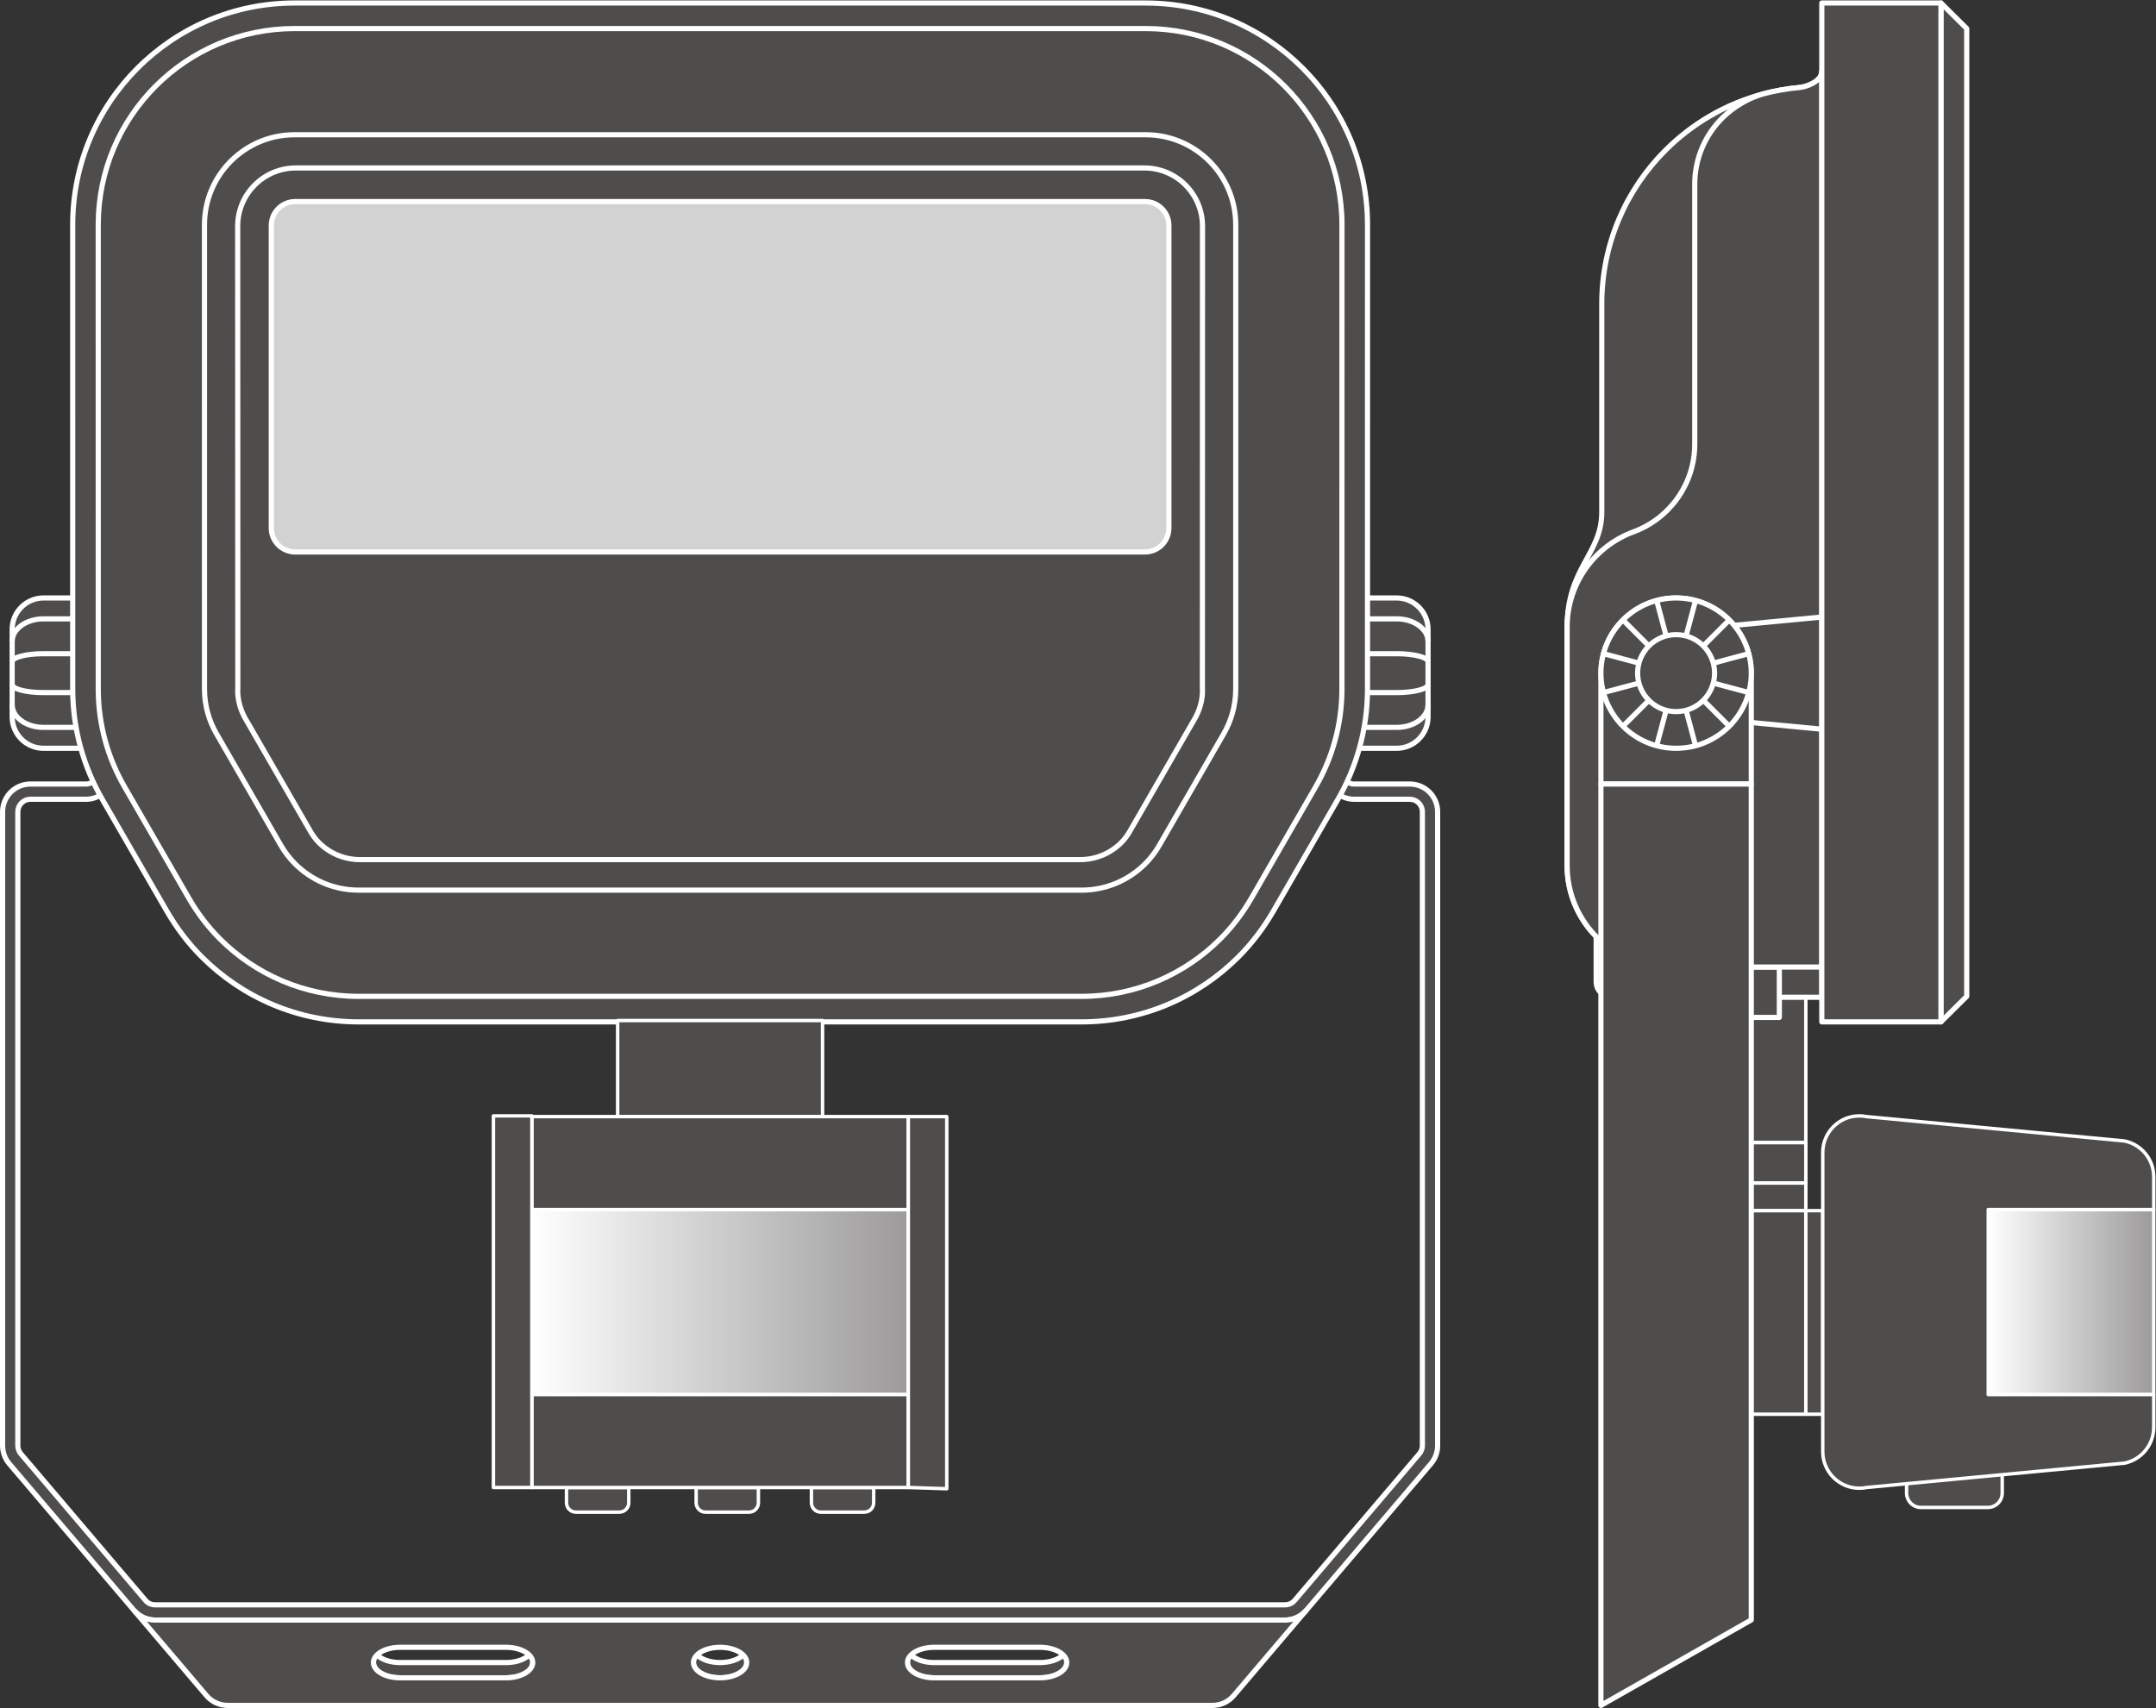 <?xml version="1.0" encoding="UTF-8" standalone="no"?>
<svg
   xmlns:dc="http://purl.org/dc/elements/1.1/"
   xmlns:cc="http://creativecommons.org/ns#"
   xmlns:rdf="http://www.w3.org/1999/02/22-rdf-syntax-ns#"
   xmlns:svg="http://www.w3.org/2000/svg"
   xmlns="http://www.w3.org/2000/svg"
   viewBox="0 0 473.387 375.107"
   height="375.107"
   width="473.387"
   xml:space="preserve"
   id="svg2"
   version="1.1"><rect x="0" y="0" width="473.387" height="375.107" fill="#333333" stroke="none"/><defs
     id="defs6"><clipPath
       id="clipPath40"
       clipPathUnits="userSpaceOnUse"><path
         id="path38"
         d="m 3274.97,516.328 h 272.59 v 304.91 h -272.59 z" /></clipPath><linearGradient
       id="linearGradient46"
       spreadMethod="pad"
       gradientTransform="matrix(272.59,0,0,-272.59,3274.97,668.79)"
       gradientUnits="userSpaceOnUse"
       y2="0"
       x2="1"
       y1="0"
       x1="0"><stop
         id="stop42"
         offset="0"
         style="stop-opacity:1;stop-color:#ffffff" /><stop
         id="stop44"
         offset="1"
         style="stop-opacity:1;stop-color:#9c9a9b" /></linearGradient><clipPath
       id="clipPath202"
       clipPathUnits="userSpaceOnUse"><path
         id="path200"
         d="m 876.078,516.328 h 620.082 v 304.91 H 876.078 Z" /></clipPath><linearGradient
       id="linearGradient208"
       spreadMethod="pad"
       gradientTransform="matrix(620.084,0,0,-620.084,876.078,668.79)"
       gradientUnits="userSpaceOnUse"
       y2="0"
       x2="1"
       y1="0"
       x1="0"><stop
         id="stop204"
         offset="0"
         style="stop-opacity:1;stop-color:#ffffff" /><stop
         id="stop206"
         offset="1"
         style="stop-opacity:1;stop-color:#9c9a9b" /></linearGradient></defs><g
     transform="matrix(1.333,0,0,-1.333,0,375.107)"
     id="g10"><g
       transform="scale(0.1)"
       id="g12"><path
         id="path14"
         style="fill:#4f4c4c;fill-opacity:1;fill-rule:nonzero;stroke:none"
         d="m 3297.99,392.07 v -37.961 c 0,-13.097 -10.59,-23.75 -23.69,-23.75 h -110.11 c -13.1,0 -23.72,10.653 -23.72,23.75 v 17.629 l 157.52,20.332" /><path
         id="path16"
         style="fill:none;stroke:#ffffff;stroke-width:5.669;stroke-linecap:butt;stroke-linejoin:round;stroke-miterlimit:3.864;stroke-dasharray:none;stroke-opacity:1"
         d="m 3297.99,392.07 v -37.961 c 0,-13.097 -10.59,-23.75 -23.69,-23.75 h -110.11 c -13.1,0 -23.72,10.653 -23.72,23.75 v 17.629 z" /><path
         id="path18"
         style="fill:#4f4c4c;fill-opacity:1;fill-rule:nonzero;stroke:none"
         d="m 2636.99,931.449 h 337.52 V 1230 H 2636.99 V 931.449" /><path
         id="path20"
         style="fill:none;stroke:#ffffff;stroke-width:5.669;stroke-linecap:butt;stroke-linejoin:round;stroke-miterlimit:3.864;stroke-dasharray:none;stroke-opacity:1"
         d="m 2636.99,931.449 h 337.52 V 1230 h -337.52 z" /><path
         id="path22"
         style="fill:#4f4c4c;fill-opacity:1;fill-rule:nonzero;stroke:none"
         d="m 2636.99,931.449 h 337.52 v -66.57 h -337.52 v 66.57" /><path
         id="path24"
         style="fill:none;stroke:#ffffff;stroke-width:5.669;stroke-linecap:butt;stroke-linejoin:round;stroke-miterlimit:3.864;stroke-dasharray:none;stroke-opacity:1"
         d="m 2636.99,931.449 h 337.52 v -66.57 h -337.52 z" /><path
         id="path26"
         style="fill:#4f4c4c;fill-opacity:1;fill-rule:nonzero;stroke:none"
         d="m 2636.99,931.449 h 337.52 v -66.57 h -337.52 v 66.57" /><path
         id="path28"
         style="fill:none;stroke:#ffffff;stroke-width:5.669;stroke-linecap:butt;stroke-linejoin:round;stroke-miterlimit:3.864;stroke-dasharray:none;stroke-opacity:1"
         d="m 2636.99,931.449 h 337.52 v -66.57 h -337.52 z" /><path
         id="path30"
         style="fill:#4f4c4c;fill-opacity:1;fill-rule:nonzero;stroke:none"
         d="m 2636.99,864.879 h 337.52 v -45.52 h -337.52 v 45.52" /><path
         id="path32"
         style="fill:none;stroke:#ffffff;stroke-width:5.669;stroke-linecap:butt;stroke-linejoin:round;stroke-miterlimit:3.864;stroke-dasharray:none;stroke-opacity:1"
         d="m 2636.99,864.879 h 337.52 v -45.52 h -337.52 z" /><g
         id="g34"><g
           clip-path="url(#clipPath40)"
           id="g36"><path
             id="path48"
             style="fill:url(#linearGradient46);fill-opacity:1;fill-rule:nonzero;stroke:none"
             d="m 3274.97,516.328 h 272.59 v 304.91 h -272.59 v -304.91" /></g></g><path
         id="path50"
         style="fill:none;stroke:#ffffff;stroke-width:5.669;stroke-linecap:butt;stroke-linejoin:round;stroke-miterlimit:3.864;stroke-dasharray:none;stroke-opacity:1"
         d="m 3274.97,516.328 h 272.59 v 304.91 h -272.59 z" /><path
         id="path52"
         style="fill:#4f4c4c;fill-opacity:1;fill-rule:nonzero;stroke:none"
         d="m 2804.65,484.02 c -92.58,0 -167.66,75.082 -167.66,167.679 v 167.66 h 337.52 V 484.02 h -169.86" /><path
         id="path54"
         style="fill:none;stroke:#ffffff;stroke-width:5.669;stroke-linecap:butt;stroke-linejoin:round;stroke-miterlimit:3.864;stroke-dasharray:none;stroke-opacity:1"
         d="m 2804.65,484.02 c -92.58,0 -167.66,75.082 -167.66,167.679 v 167.66 h 337.52 V 484.02 Z" /><path
         id="path56"
         style="fill:#4f4c4c;fill-opacity:1;fill-rule:nonzero;stroke:none"
         d="m 3002.38,484.02 v 335.339 h -27.87 V 484.02 h 27.87" /><path
         id="path58"
         style="fill:none;stroke:#ffffff;stroke-width:5.669;stroke-linecap:butt;stroke-linejoin:round;stroke-miterlimit:3.864;stroke-dasharray:none;stroke-opacity:1"
         d="m 3002.38,484.02 v 335.339 h -27.87 V 484.02 Z" /><path
         id="path60"
         style="fill:#4f4c4c;fill-opacity:1;fill-rule:nonzero;stroke:none"
         d="m 2804.65,484.02 c -92.58,0 -167.66,75.082 -167.66,167.679 0,92.582 75.08,167.66 167.66,167.66" /><path
         id="path62"
         style="fill:none;stroke:#ffffff;stroke-width:5.669;stroke-linecap:butt;stroke-linejoin:round;stroke-miterlimit:3.864;stroke-dasharray:none;stroke-opacity:1"
         d="m 2804.65,484.02 c -92.58,0 -167.66,75.082 -167.66,167.679 0,92.582 75.08,167.66 167.66,167.66" /><path
         id="path64"
         style="fill:#4f4c4c;fill-opacity:1;fill-rule:nonzero;stroke:none"
         d="m 3002.38,422.328 c 0,-4.156 0.42,-8.219 1.22,-12.148 0.81,-3.918 1.99,-7.711 3.52,-11.309 1.52,-3.609 3.39,-7.043 5.56,-10.25 2.16,-3.199 4.63,-6.191 7.36,-8.922 2.73,-2.73 5.71,-5.187 8.92,-7.359 3.21,-2.172 6.64,-4.039 10.24,-5.559 3.61,-1.531 7.4,-2.711 11.32,-3.511 3.93,-0.809 7.99,-1.231 12.15,-1.231 4.16,0 8.23,0.422 12.15,1.231 l 424.6,40.101 c 3.92,0.801 7.71,1.988 11.31,3.508 3.61,1.531 7.04,3.391 10.25,5.562 3.2,2.168 6.19,4.637 8.92,7.36 2.73,2.73 5.19,5.719 7.36,8.929 2.17,3.2 4.04,6.629 5.56,10.239 1.53,3.609 2.71,7.39 3.51,11.32 0.81,3.922 1.23,7.992 1.23,12.152 v 53.887 h -272.59 v 304.91 h 272.59 v 53.903 c 0,4.16 -0.42,8.218 -1.23,12.148 -0.8,3.922 -1.98,7.711 -3.51,11.32 -1.52,3.602 -3.39,7.032 -5.56,10.243 -2.17,3.207 -4.63,6.187 -7.36,8.918 -2.73,2.73 -5.72,5.199 -8.92,7.359 -3.21,2.172 -6.64,4.043 -10.25,5.562 -3.6,1.528 -7.39,2.707 -11.31,3.52 l -424.6,40.098 c -3.92,0.8 -7.99,1.222 -12.15,1.222 -4.16,0 -8.22,-0.422 -12.15,-1.222 -3.92,-0.797 -7.71,-1.989 -11.32,-3.508 -3.6,-1.531 -7.03,-3.403 -10.24,-5.563 -3.21,-2.168 -6.19,-4.636 -8.92,-7.367 -2.73,-2.723 -5.2,-5.711 -7.36,-8.922 -2.17,-3.211 -4.04,-6.629 -5.56,-10.238 -1.53,-3.609 -2.71,-7.391 -3.52,-11.32 -0.8,-3.922 -1.22,-7.993 -1.22,-12.153 v -492.91" /><path
         id="path66"
         style="fill:none;stroke:#ffffff;stroke-width:5.669;stroke-linecap:butt;stroke-linejoin:round;stroke-miterlimit:3.864;stroke-dasharray:none;stroke-opacity:1"
         d="m 3002.38,422.328 c 0,-4.156 0.42,-8.219 1.22,-12.148 0.81,-3.918 1.99,-7.711 3.52,-11.309 1.52,-3.609 3.39,-7.043 5.56,-10.25 2.16,-3.199 4.63,-6.191 7.36,-8.922 2.73,-2.73 5.71,-5.187 8.92,-7.359 3.21,-2.172 6.64,-4.039 10.24,-5.559 3.61,-1.531 7.4,-2.711 11.32,-3.511 3.93,-0.809 7.99,-1.231 12.15,-1.231 4.16,0 8.23,0.422 12.15,1.231 l 424.6,40.101 c 3.92,0.801 7.71,1.988 11.31,3.508 3.61,1.531 7.04,3.391 10.25,5.562 3.2,2.168 6.19,4.637 8.92,7.36 2.73,2.73 5.19,5.719 7.36,8.929 2.17,3.2 4.04,6.629 5.56,10.239 1.53,3.609 2.71,7.39 3.51,11.32 0.81,3.922 1.23,7.992 1.23,12.152 v 53.887 h -272.59 v 304.91 h 272.59 v 53.903 c 0,4.16 -0.42,8.218 -1.23,12.148 -0.8,3.922 -1.98,7.711 -3.51,11.32 -1.52,3.602 -3.39,7.032 -5.56,10.243 -2.17,3.207 -4.63,6.187 -7.36,8.918 -2.73,2.73 -5.72,5.199 -8.92,7.359 -3.21,2.172 -6.64,4.043 -10.25,5.562 -3.6,1.528 -7.39,2.707 -11.31,3.52 l -424.6,40.098 c -3.92,0.8 -7.99,1.222 -12.15,1.222 -4.16,0 -8.22,-0.422 -12.15,-1.222 -3.92,-0.797 -7.71,-1.989 -11.32,-3.508 -3.6,-1.531 -7.03,-3.403 -10.24,-5.563 -3.21,-2.168 -6.19,-4.636 -8.92,-7.367 -2.73,-2.723 -5.2,-5.711 -7.36,-8.922 -2.17,-3.211 -4.04,-6.629 -5.56,-10.238 -1.53,-3.609 -2.71,-7.391 -3.52,-11.32 -0.8,-3.922 -1.22,-7.993 -1.22,-12.153 z" /><path
         id="path68"
         style="fill:#4f4c4c;fill-opacity:1;fill-rule:nonzero;stroke:none"
         d="m 2964.11,2669.83 c -20.57,-1.83 -40.65,-5.41 -60.06,-10.56 -61.96,-16.49 -117.34,-49.22 -161.29,-93.34 -64.49,-64.72 -104.38,-154 -104.38,-252.59 0,0 0,-297.04 0,-343.18 0,-69.22 -57.06,-91.38 -57.06,-189.19 v -393.1 c 0,-45.56 18.28,-86.76 47.83,-116.92 v -74.43 c 0,-14.13 11.43,-25.57 25.57,-25.57 h 346.09 v 1525.48 c 0,-17.08 -26.07,-25.64 -36.7,-26.6" /><path
         id="path70"
         style="fill:none;stroke:#ffffff;stroke-width:8.504;stroke-linecap:butt;stroke-linejoin:round;stroke-miterlimit:10;stroke-dasharray:none;stroke-opacity:1"
         d="m 2964.11,2669.83 c -20.57,-1.83 -40.65,-5.41 -60.06,-10.56 -61.96,-16.49 -117.34,-49.22 -161.29,-93.34 -64.49,-64.72 -104.38,-154 -104.38,-252.59 0,0 0,-297.04 0,-343.18 0,-69.22 -57.06,-91.38 -57.06,-189.19 v -393.1 c 0,-45.56 18.28,-86.76 47.83,-116.92 v -74.43 c 0,-14.13 11.43,-25.57 25.57,-25.57 h 346.09 v 1525.48 c 0,-17.08 -26.07,-25.64 -36.7,-26.6 z" /><path
         id="path72"
         style="fill:#4f4c4c;fill-opacity:1;fill-rule:nonzero;stroke:none"
         d="m 2930.86,1137.71 h -169.81 v 83.06 h 169.81 v -83.06" /><path
         id="path74"
         style="fill:none;stroke:#ffffff;stroke-width:8.504;stroke-linecap:butt;stroke-linejoin:round;stroke-miterlimit:10;stroke-dasharray:none;stroke-opacity:1"
         d="m 2930.86,1137.71 h -169.81 v 83.06 h 169.81 z" /><path
         id="path76"
         style="fill:#4f4c4c;fill-opacity:1;fill-rule:nonzero;stroke:none"
         d="m 3000.81,2696.43 c 0,-17.08 -26.07,-25.64 -36.7,-26.6 -20.57,-1.83 -40.65,-5.41 -60.06,-10.56 -24.68,-7.12 -48.03,-21.02 -65.93,-38.46 -28.75,-27.96 -46.6,-67.04 -46.6,-110.29 V 2082.3 c 0,-66.34 -41.99,-122.87 -100.79,-144.49 -63.83,-23.51 -109.41,-84.86 -109.41,-156.84 v -393.1 c 0,-92.27 74.84,-167.1 167.08,-167.1 h 252.41 v 1475.66" /><path
         id="path78"
         style="fill:none;stroke:#ffffff;stroke-width:8.504;stroke-linecap:butt;stroke-linejoin:round;stroke-miterlimit:10;stroke-dasharray:none;stroke-opacity:1"
         d="m 3000.81,2696.43 c 0,-17.08 -26.07,-25.64 -36.7,-26.6 -20.57,-1.83 -40.65,-5.41 -60.06,-10.56 -24.68,-7.12 -48.03,-21.02 -65.93,-38.46 -28.75,-27.96 -46.6,-67.04 -46.6,-110.29 V 2082.3 c 0,-66.34 -41.99,-122.87 -100.79,-144.49 -63.83,-23.51 -109.41,-84.86 -109.41,-156.84 v -393.1 c 0,-92.27 74.84,-167.1 167.08,-167.1 h 252.41 z" /><path
         id="path80"
         style="fill:#4f4c4c;fill-opacity:1;fill-rule:nonzero;stroke:none"
         d="m 3000.81,1612.59 -239.99,22.74 v 139.34 l 239.99,22.73 v -184.81" /><path
         id="path82"
         style="fill:none;stroke:#ffffff;stroke-width:8.504;stroke-linecap:butt;stroke-linejoin:round;stroke-miterlimit:10;stroke-dasharray:none;stroke-opacity:1"
         d="m 3000.81,1612.59 -239.99,22.74 v 139.34 l 239.99,22.73 z" /><path
         id="path84"
         style="fill:#4f4c4c;fill-opacity:1;fill-rule:nonzero;stroke:none"
         d="m 2636.99,1705.01 v -182.73 h 247.66 v 182.73 c 0,68.37 -55.43,123.83 -123.83,123.83 -68.39,0 -123.83,-55.46 -123.83,-123.83" /><path
         id="path86"
         style="fill:none;stroke:#ffffff;stroke-width:8.504;stroke-linecap:butt;stroke-linejoin:round;stroke-miterlimit:10;stroke-dasharray:none;stroke-opacity:1"
         d="m 2636.99,1705.01 v -182.73 h 247.66 v 182.73 c 0,68.37 -55.43,123.83 -123.83,123.83 -68.39,0 -123.83,-55.46 -123.83,-123.83 z" /><path
         id="path88"
         style="fill:#4f4c4c;fill-opacity:1;fill-rule:nonzero;stroke:none"
         d="M 2884.65,145.102 2636.99,4.25 v 1518.03 h 247.66 V 145.102" /><path
         id="path90"
         style="fill:none;stroke:#ffffff;stroke-width:8.504;stroke-linecap:butt;stroke-linejoin:round;stroke-miterlimit:10;stroke-dasharray:none;stroke-opacity:1"
         d="M 2884.65,145.102 2636.99,4.25 v 1518.03 h 247.66 z" /><path
         id="path92"
         style="fill:#4f4c4c;fill-opacity:1;fill-rule:nonzero;stroke:none"
         d="m 3197.08,2809.05 42.45,-42.09 V 1172.45 l -42.45,-42.06 v 1678.66" /><path
         id="path94"
         style="fill:none;stroke:#ffffff;stroke-width:8.504;stroke-linecap:butt;stroke-linejoin:round;stroke-miterlimit:10;stroke-dasharray:none;stroke-opacity:1"
         d="m 3197.08,2809.05 42.45,-42.09 V 1172.45 l -42.45,-42.06 z" /><path
         id="path96"
         style="fill:#4f4c4c;fill-opacity:1;fill-rule:nonzero;stroke:none"
         d="M 3197.08,2809.05 H 3000.81 V 1130.39 h 196.27 v 1678.66" /><path
         id="path98"
         style="fill:none;stroke:#ffffff;stroke-width:8.504;stroke-linecap:butt;stroke-linejoin:round;stroke-miterlimit:10;stroke-dasharray:none;stroke-opacity:1"
         d="M 3197.08,2809.05 H 3000.81 V 1130.39 h 196.27 z" /><path
         id="path100"
         style="fill:#4f4c4c;fill-opacity:1;fill-rule:nonzero;stroke:none"
         d="m 2884.65,1705.01 c 0,-68.4 -55.43,-123.85 -123.83,-123.85 -68.39,0 -123.83,55.45 -123.83,123.85 0,68.37 55.44,123.83 123.83,123.83 68.4,0 123.83,-55.46 123.83,-123.83" /><path
         id="path102"
         style="fill:none;stroke:#ffffff;stroke-width:8.504;stroke-linecap:butt;stroke-linejoin:round;stroke-miterlimit:10;stroke-dasharray:none;stroke-opacity:1"
         d="m 2884.65,1705.01 c 0,-68.4 -55.43,-123.85 -123.83,-123.85 -68.39,0 -123.83,55.45 -123.83,123.85 0,68.37 55.44,123.83 123.83,123.83 68.4,0 123.83,-55.46 123.83,-123.83 z" /><path
         id="path104"
         style="fill:#4f4c4c;fill-opacity:1;fill-rule:nonzero;stroke:none"
         d="m 2824.22,1705.01 c 0,-35.02 -28.37,-63.41 -63.4,-63.41 -35.02,0 -63.39,28.39 -63.39,63.41 0,34.99 28.37,63.39 63.39,63.39 35.03,0 63.4,-28.4 63.4,-63.39" /><path
         id="path106"
         style="fill:none;stroke:#ffffff;stroke-width:8.504;stroke-linecap:butt;stroke-linejoin:round;stroke-miterlimit:10;stroke-dasharray:none;stroke-opacity:1"
         d="m 2824.22,1705.01 c 0,-35.02 -28.37,-63.41 -63.4,-63.41 -35.02,0 -63.39,28.39 -63.39,63.41 0,34.99 28.37,63.39 63.39,63.39 35.03,0 63.4,-28.4 63.4,-63.39 z" /><path
         id="path108"
         style="fill:none;stroke:#ffffff;stroke-width:8.504;stroke-linecap:butt;stroke-linejoin:round;stroke-miterlimit:10;stroke-dasharray:none;stroke-opacity:1"
         d="m 2728.79,1824.61 15.63,-58.37" /><path
         id="path110"
         style="fill:none;stroke:#ffffff;stroke-width:8.504;stroke-linecap:butt;stroke-linejoin:round;stroke-miterlimit:10;stroke-dasharray:none;stroke-opacity:1"
         d="m 2777.25,1643.77 15.63,-58.38" /><path
         id="path112"
         style="fill:none;stroke:#ffffff;stroke-width:8.504;stroke-linecap:butt;stroke-linejoin:round;stroke-miterlimit:10;stroke-dasharray:none;stroke-opacity:1"
         d="m 2641.21,1672.96 58.39,15.63" /><path
         id="path114"
         style="fill:none;stroke:#ffffff;stroke-width:8.504;stroke-linecap:butt;stroke-linejoin:round;stroke-miterlimit:10;stroke-dasharray:none;stroke-opacity:1"
         d="m 2822.05,1721.41 58.38,15.67" /><path
         id="path116"
         style="fill:none;stroke:#ffffff;stroke-width:8.504;stroke-linecap:butt;stroke-linejoin:round;stroke-miterlimit:10;stroke-dasharray:none;stroke-opacity:1"
         d="m 2673.29,1792.55 42.69,-42.73" /><path
         id="path118"
         style="fill:none;stroke:#ffffff;stroke-width:8.504;stroke-linecap:butt;stroke-linejoin:round;stroke-miterlimit:10;stroke-dasharray:none;stroke-opacity:1"
         d="m 2805.69,1660.16 42.7,-42.73" /><path
         id="path120"
         style="fill:none;stroke:#ffffff;stroke-width:8.504;stroke-linecap:butt;stroke-linejoin:round;stroke-miterlimit:10;stroke-dasharray:none;stroke-opacity:1"
         d="m 2673.27,1617.45 42.71,42.71" /><path
         id="path122"
         style="fill:none;stroke:#ffffff;stroke-width:8.504;stroke-linecap:butt;stroke-linejoin:round;stroke-miterlimit:10;stroke-dasharray:none;stroke-opacity:1"
         d="m 2805.64,1749.82 42.75,42.73" /><path
         id="path124"
         style="fill:none;stroke:#ffffff;stroke-width:8.504;stroke-linecap:butt;stroke-linejoin:round;stroke-miterlimit:10;stroke-dasharray:none;stroke-opacity:1"
         d="m 2641.21,1737.03 58.36,-15.62" /><path
         id="path126"
         style="fill:none;stroke:#ffffff;stroke-width:8.504;stroke-linecap:butt;stroke-linejoin:round;stroke-miterlimit:10;stroke-dasharray:none;stroke-opacity:1"
         d="m 2822.09,1688.59 58.34,-15.67" /><path
         id="path128"
         style="fill:none;stroke:#ffffff;stroke-width:8.504;stroke-linecap:butt;stroke-linejoin:round;stroke-miterlimit:10;stroke-dasharray:none;stroke-opacity:1"
         d="m 2728.74,1585.42 15.66,58.35" /><path
         id="path130"
         style="fill:none;stroke:#ffffff;stroke-width:8.504;stroke-linecap:butt;stroke-linejoin:round;stroke-miterlimit:10;stroke-dasharray:none;stroke-opacity:1"
         d="m 2777.2,1766.24 15.68,58.4" /><path
         id="path132"
         style="fill:#4f4c4c;fill-opacity:1;fill-rule:nonzero;stroke:none"
         d="M 149.125,1828.84 V 1581.16 H 71.711 c -14.258,0 -27.188,5.76 -36.539,15.14 -9.352,9.36 -15.141,22.31 -15.141,36.58 v 144.24 c 0,14.28 5.789,27.21 15.141,36.58 9.351,9.32 22.281,15.14 36.539,15.14 h 77.414" /><path
         id="path134"
         style="fill:none;stroke:#ffffff;stroke-width:8.504;stroke-linecap:butt;stroke-linejoin:round;stroke-miterlimit:10;stroke-dasharray:none;stroke-opacity:1"
         d="M 149.125,1828.84 V 1581.16 H 71.711 c -14.258,0 -27.188,5.76 -36.539,15.14 -9.352,9.36 -15.141,22.31 -15.141,36.58 v 144.24 c 0,14.28 5.789,27.21 15.141,36.58 9.351,9.32 22.281,15.14 36.539,15.14 z" /><path
         id="path136"
         style="fill:none;stroke:#ffffff;stroke-width:8.504;stroke-linecap:butt;stroke-linejoin:round;stroke-miterlimit:10;stroke-dasharray:none;stroke-opacity:1"
         d="m 20.031,1757.06 c 0,10.35 5.789,19.63 15.141,26.39 9.351,6.79 22.281,10.93 36.539,10.93 h 77.414" /><path
         id="path138"
         style="fill:none;stroke:#ffffff;stroke-width:8.504;stroke-linecap:butt;stroke-linejoin:round;stroke-miterlimit:10;stroke-dasharray:none;stroke-opacity:1"
         d="M 149.125,1615.6 H 71.711 c -14.258,0 -27.188,4.13 -36.539,10.93 -9.352,6.78 -15.141,16.06 -15.141,26.37" /><path
         id="path140"
         style="fill:none;stroke:#ffffff;stroke-width:8.504;stroke-linecap:butt;stroke-linejoin:round;stroke-miterlimit:10;stroke-dasharray:none;stroke-opacity:1"
         d="m 20.031,1723.63 c 0,3.68 5.789,7.04 15.141,9.46 9.351,2.44 22.281,3.9 36.539,3.9 h 77.414" /><path
         id="path142"
         style="fill:none;stroke:#ffffff;stroke-width:8.504;stroke-linecap:butt;stroke-linejoin:round;stroke-miterlimit:10;stroke-dasharray:none;stroke-opacity:1"
         d="M 149.125,1672.92 H 71.711 c -14.258,0 -27.188,1.44 -36.539,3.89 -9.352,2.38 -15.141,5.81 -15.141,9.47" /><path
         id="path144"
         style="fill:#4f4c4c;fill-opacity:1;fill-rule:nonzero;stroke:none"
         d="m 2223.12,1828.84 v -247.68 h 77.4 c 14.28,0 27.2,5.76 36.53,15.14 9.39,9.36 15.19,22.31 15.19,36.58 v 144.24 c 0,14.28 -5.8,27.21 -15.19,36.58 -9.33,9.32 -22.25,15.14 -36.53,15.14 h -77.4" /><path
         id="path146"
         style="fill:none;stroke:#ffffff;stroke-width:8.504;stroke-linecap:butt;stroke-linejoin:round;stroke-miterlimit:10;stroke-dasharray:none;stroke-opacity:1"
         d="m 2223.12,1828.84 v -247.68 h 77.4 c 14.28,0 27.2,5.76 36.53,15.14 9.39,9.36 15.19,22.31 15.19,36.58 v 144.24 c 0,14.28 -5.8,27.21 -15.19,36.58 -9.33,9.32 -22.25,15.14 -36.53,15.14 z" /><path
         id="path148"
         style="fill:none;stroke:#ffffff;stroke-width:8.504;stroke-linecap:butt;stroke-linejoin:round;stroke-miterlimit:10;stroke-dasharray:none;stroke-opacity:1"
         d="m 2352.24,1757.06 c 0,10.35 -5.8,19.63 -15.19,26.39 -9.33,6.79 -22.25,10.93 -36.53,10.93 h -77.4" /><path
         id="path150"
         style="fill:none;stroke:#ffffff;stroke-width:8.504;stroke-linecap:butt;stroke-linejoin:round;stroke-miterlimit:10;stroke-dasharray:none;stroke-opacity:1"
         d="m 2223.12,1615.6 h 77.4 c 14.28,0 27.2,4.13 36.53,10.93 9.39,6.78 15.19,16.06 15.19,26.37" /><path
         id="path152"
         style="fill:none;stroke:#ffffff;stroke-width:8.504;stroke-linecap:butt;stroke-linejoin:round;stroke-miterlimit:10;stroke-dasharray:none;stroke-opacity:1"
         d="m 2352.24,1723.63 c 0,3.68 -5.8,7.04 -15.19,9.46 -9.33,2.44 -22.25,3.9 -36.53,3.9 h -77.4" /><path
         id="path154"
         style="fill:none;stroke:#ffffff;stroke-width:8.504;stroke-linecap:butt;stroke-linejoin:round;stroke-miterlimit:10;stroke-dasharray:none;stroke-opacity:1"
         d="m 2223.12,1672.92 h 77.4 c 14.28,0 27.2,1.44 36.53,3.89 9.39,2.38 15.19,5.81 15.19,9.47" /><path
         id="path156"
         style="fill:#4f4c4c;fill-opacity:1;fill-rule:nonzero;stroke:none"
         d="M 2116.79,144.832 H 255.453 c -13.148,0 -25.664,5.668 -34.351,15.488 L 15.512,402.09 C 8.293,410.32 4.254,421.109 4.254,432.262 V 1476.47 c 0,25.28 20.523,45.81 45.762,45.81 h 91.597 c 11.403,0 20.672,9.27 20.672,20.65 v 285.91 h 25.11 v -285.91 c 0,-25.22 -20.536,-45.76 -45.782,-45.76 H 50.016 c -11.383,0 -20.66,-9.26 -20.66,-20.7 V 432.262 c 0,-5.071 1.844,-9.922 5.168,-13.723 L 240.098,176.762 c 3.765,-4.262 9.425,-6.793 15.355,-6.793 H 2116.79 c 5.95,0 11.59,2.531 15.52,6.972 l 205.26,241.457 c 3.46,3.942 5.33,8.793 5.33,13.864 V 1476.47 c 0,11.44 -9.25,20.7 -20.68,20.7 h -91.6 c -25.24,0 -45.78,20.54 -45.78,45.76 v 285.91 h 25.12 v -285.91 c 0,-11.38 9.27,-20.65 20.66,-20.65 h 91.6 c 25.27,0 45.79,-20.53 45.79,-45.81 V 432.262 c 0,-11.153 -4.06,-21.942 -11.41,-30.282 L 2151.31,160.5 c -8.85,-10 -21.38,-15.668 -34.52,-15.668" /><path
         id="path158"
         style="fill:none;stroke:#ffffff;stroke-width:8.504;stroke-linecap:butt;stroke-linejoin:round;stroke-miterlimit:10;stroke-dasharray:none;stroke-opacity:1"
         d="M 2116.79,144.832 H 255.453 c -13.148,0 -25.664,5.668 -34.351,15.488 L 15.512,402.09 C 8.293,410.32 4.254,421.109 4.254,432.262 V 1476.47 c 0,25.28 20.523,45.81 45.762,45.81 h 91.597 c 11.403,0 20.672,9.27 20.672,20.65 v 285.91 h 25.11 v -285.91 c 0,-25.22 -20.536,-45.76 -45.782,-45.76 H 50.016 c -11.383,0 -20.66,-9.26 -20.66,-20.7 V 432.262 c 0,-5.071 1.844,-9.922 5.168,-13.723 L 240.098,176.762 c 3.765,-4.262 9.425,-6.793 15.355,-6.793 H 2116.79 c 5.95,0 11.59,2.531 15.52,6.972 l 205.26,241.457 c 3.46,3.942 5.33,8.793 5.33,13.864 V 1476.47 c 0,11.44 -9.25,20.7 -20.68,20.7 h -91.6 c -25.24,0 -45.78,20.54 -45.78,45.76 v 285.91 h 25.12 v -285.91 c 0,-11.38 9.27,-20.65 20.66,-20.65 h 91.6 c 25.27,0 45.79,-20.53 45.79,-45.81 V 432.262 c 0,-11.153 -4.06,-21.942 -11.41,-30.282 L 2151.31,160.5 c -8.85,-10 -21.38,-15.668 -34.52,-15.668 z" /><path
         id="path160"
         style="fill:#4f4c4c;fill-opacity:1;fill-rule:nonzero;stroke:none"
         d="m 1887.08,2809.05 c 100.9,0 192.26,-40.94 258.38,-107.07 66.15,-66.09 107.07,-157.43 107.07,-258.35 l -0.04,-765.74 c -0.17,-66.21 -18.21,-128.11 -49.19,-181.63 l -105.6,-182.99 c -16.04,-27.73 -35.33,-53.34 -57.83,-75.84 -66.14,-66.13 -157.5,-107.04 -258.43,-107.04 H 590.801 c -100.918,0 -192.274,40.91 -258.406,107.04 -22.497,22.5 -41.801,48.11 -57.848,75.84 l -105.609,182.99 c -30.965,53.52 -48.989,115.42 -49.172,181.63 l -0.028,765.74 c 0,100.92 40.899,192.26 107.032,258.35 66.14,66.13 157.503,107.07 258.421,107.07 H 1887.08" /><path
         id="path162"
         style="fill:none;stroke:#ffffff;stroke-width:8.504;stroke-linecap:butt;stroke-linejoin:round;stroke-miterlimit:10;stroke-dasharray:none;stroke-opacity:1"
         d="m 1887.08,2809.05 c 100.9,0 192.26,-40.94 258.38,-107.07 66.15,-66.09 107.07,-157.43 107.07,-258.35 l -0.04,-765.74 c -0.17,-66.21 -18.21,-128.11 -49.19,-181.63 l -105.6,-182.99 c -16.04,-27.73 -35.33,-53.34 -57.83,-75.84 -66.14,-66.13 -157.5,-107.04 -258.43,-107.04 H 590.801 c -100.918,0 -192.274,40.91 -258.406,107.04 -22.497,22.5 -41.801,48.11 -57.848,75.84 l -105.609,182.99 c -30.965,53.52 -48.989,115.42 -49.172,181.63 l -0.028,765.74 c 0,100.92 40.899,192.26 107.032,258.35 66.14,66.13 157.503,107.07 258.421,107.07 z" /><path
         id="path164"
         style="fill:#4f4c4c;fill-opacity:1;fill-rule:nonzero;stroke:none"
         d="m 1142.27,74.84 c 0,-13.871 19.63,-25.121 43.85,-25.121 24.23,0 43.86,11.25 43.86,25.121 v 25.109 c 0,-13.879 -19.63,-25.109 -43.86,-25.109 -24.22,0 -43.85,11.23 -43.85,25.109 V 74.84" /><path
         id="path166"
         style="fill:none;stroke:#ffffff;stroke-width:8.504;stroke-linecap:butt;stroke-linejoin:round;stroke-miterlimit:10;stroke-dasharray:none;stroke-opacity:1"
         d="m 1142.27,74.84 c 0,-13.871 19.63,-25.121 43.85,-25.121 24.23,0 43.86,11.25 43.86,25.121 v 25.109 c 0,-13.879 -19.63,-25.109 -43.86,-25.109 -24.22,0 -43.85,11.23 -43.85,25.109 z" /><path
         id="path168"
         style="fill:#4f4c4c;fill-opacity:1;fill-rule:nonzero;stroke:none"
         d="m 1757.13,74.84 c 0,-13.871 -19.65,-25.121 -43.87,-25.121 H 1538.6 c -24.23,0 -43.83,11.25 -43.83,25.121 v 25.109 c 0,-13.879 19.6,-25.109 43.83,-25.109 h 174.66 c 24.22,0 43.87,11.23 43.87,25.109 V 74.84" /><path
         id="path170"
         style="fill:none;stroke:#ffffff;stroke-width:8.504;stroke-linecap:butt;stroke-linejoin:round;stroke-miterlimit:10;stroke-dasharray:none;stroke-opacity:1"
         d="m 1757.13,74.84 c 0,-13.871 -19.65,-25.121 -43.87,-25.121 H 1538.6 c -24.23,0 -43.83,11.25 -43.83,25.121 v 25.109 c 0,-13.879 19.6,-25.109 43.83,-25.109 h 174.66 c 24.22,0 43.87,11.23 43.87,25.109 z" /><path
         id="path172"
         style="fill:#4f4c4c;fill-opacity:1;fill-rule:nonzero;stroke:none"
         d="m 615.125,74.84 c 0,-13.871 19.633,-25.121 43.852,-25.121 h 174.668 c 24.226,0 43.867,11.25 43.867,25.121 v 25.109 c 0,-13.879 -19.641,-25.109 -43.867,-25.109 H 658.977 c -24.219,0 -43.852,11.23 -43.852,25.109 V 74.84" /><path
         id="path174"
         style="fill:none;stroke:#ffffff;stroke-width:8.504;stroke-linecap:butt;stroke-linejoin:round;stroke-miterlimit:10;stroke-dasharray:none;stroke-opacity:1"
         d="m 615.125,74.84 c 0,-13.871 19.633,-25.121 43.852,-25.121 h 174.668 c 24.226,0 43.867,11.25 43.867,25.121 v 25.109 c 0,-13.879 -19.641,-25.109 -43.867,-25.109 H 658.977 c -24.219,0 -43.852,11.23 -43.852,25.109 z" /><path
         id="path176"
         style="fill:#4f4c4c;fill-opacity:1;fill-rule:nonzero;stroke:none"
         d="M 1713.26,49.719 H 1538.6 c -24.23,0 -43.83,11.25 -43.83,25.121 0,13.879 19.6,25.109 43.83,25.109 h 174.66 c 24.22,0 43.87,-11.23 43.87,-25.109 0,-13.871 -19.65,-25.121 -43.87,-25.121 z m -527.14,0 c -24.22,0 -43.85,11.25 -43.85,25.121 0,13.879 19.63,25.109 43.85,25.109 24.23,0 43.86,-11.23 43.86,-25.109 0,-13.871 -19.63,-25.121 -43.86,-25.121 z m -352.475,0 H 658.977 c -24.219,0 -43.852,11.25 -43.852,25.121 0,13.879 19.633,25.109 43.852,25.109 h 174.668 c 24.226,0 43.867,-11.23 43.867,-25.109 0,-13.871 -19.641,-25.121 -43.867,-25.121 z M 2116.79,144.832 H 255.453 c -13.148,0 -25.664,5.668 -34.351,15.488 L 340.59,19.809 C 349.281,9.93 361.809,4.25 374.938,4.25 H 1997.3 c 13.15,0 25.66,5.68 34.34,15.559 L 2151.13,160.32 c -8.67,-9.82 -21.2,-15.488 -34.34,-15.488" /><path
         id="path178"
         style="fill:none;stroke:#ffffff;stroke-width:8.504;stroke-linecap:butt;stroke-linejoin:round;stroke-miterlimit:10;stroke-dasharray:none;stroke-opacity:1"
         d="M 1713.26,49.719 H 1538.6 c -24.23,0 -43.83,11.25 -43.83,25.121 0,13.879 19.6,25.109 43.83,25.109 h 174.66 c 24.22,0 43.87,-11.23 43.87,-25.109 0,-13.871 -19.65,-25.121 -43.87,-25.121 z m -527.14,0 c -24.22,0 -43.85,11.25 -43.85,25.121 0,13.879 19.63,25.109 43.85,25.109 24.23,0 43.86,-11.23 43.86,-25.109 0,-13.871 -19.63,-25.121 -43.86,-25.121 z m -352.475,0 H 658.977 c -24.219,0 -43.852,11.25 -43.852,25.121 0,13.879 19.633,25.109 43.852,25.109 h 174.668 c 24.226,0 43.867,-11.23 43.867,-25.109 0,-13.871 -19.641,-25.121 -43.867,-25.121 z M 2116.79,144.832 H 255.453 c -13.148,0 -25.664,5.668 -34.351,15.488 L 340.59,19.809 C 349.281,9.93 361.809,4.25 374.938,4.25 H 1997.3 c 13.15,0 25.66,5.68 34.34,15.559 L 2151.13,160.32 c -8.67,-9.82 -21.2,-15.488 -34.34,-15.488 z" /><path
         id="path180"
         style="fill:#4f4c4c;fill-opacity:1;fill-rule:nonzero;stroke:none"
         d="m 1887.08,2766.96 c 89.28,0 170.13,-36.18 228.65,-94.67 58.51,-58.54 94.71,-139.38 94.71,-228.66 l -0.05,-765.62 c -0.16,-58.59 -16.11,-113.39 -43.49,-160.73 L 2061.28,1334.3 c -14.19,-24.53 -31.28,-47.2 -51.18,-67.1 -58.52,-58.55 -139.38,-94.75 -228.66,-94.75 H 590.801 c -89.289,0 -170.141,36.2 -228.66,94.75 -19.918,19.9 -36.973,42.57 -51.164,67.1 l -105.625,182.98 c -27.399,47.34 -43.344,102.14 -43.497,160.73 l -0.042,765.62 c 0,89.28 36.195,170.12 94.718,228.66 58.516,58.49 139.356,94.67 228.66,94.67 H 1887.08" /><path
         id="path182"
         style="fill:none;stroke:#ffffff;stroke-width:8.504;stroke-linecap:butt;stroke-linejoin:round;stroke-miterlimit:10;stroke-dasharray:none;stroke-opacity:1"
         d="m 1887.08,2766.96 c 89.28,0 170.13,-36.18 228.65,-94.67 58.51,-58.54 94.71,-139.38 94.71,-228.66 l -0.05,-765.62 c -0.16,-58.59 -16.11,-113.39 -43.49,-160.73 L 2061.28,1334.3 c -14.19,-24.53 -31.28,-47.2 -51.18,-67.1 -58.52,-58.55 -139.38,-94.75 -228.66,-94.75 H 590.801 c -89.289,0 -170.141,36.2 -228.66,94.75 -19.918,19.9 -36.973,42.57 -51.164,67.1 l -105.625,182.98 c -27.399,47.34 -43.344,102.14 -43.497,160.73 l -0.042,765.62 c 0,89.28 36.195,170.12 94.718,228.66 58.516,58.49 139.356,94.67 228.66,94.67 z" /><path
         id="path184"
         style="fill:#4f4c4c;fill-opacity:1;fill-rule:nonzero;stroke:none"
         d="m 1887.08,2592.02 c 40.96,0 78.06,-16.62 104.9,-43.49 26.87,-26.84 43.48,-63.92 43.48,-104.9 v -765.18 c -0.09,-26.87 -7.4,-52.03 -19.99,-73.74 l -105.63,-183.03 c -6.49,-11.25 -14.33,-21.63 -23.46,-30.76 -26.85,-26.88 -63.97,-43.48 -104.94,-43.48 H 590.801 c -40.961,0 -78.067,16.6 -104.93,43.48 -9.133,9.13 -16.961,19.51 -23.484,30.76 l -105.614,183.03 c -12.589,21.71 -19.902,46.87 -19.96,73.74 l -0.028,765.18 c 0,40.98 16.613,78.06 43.481,104.9 26.847,26.87 63.941,43.49 104.925,43.49 H 1887.08" /><path
         id="path186"
         style="fill:none;stroke:#ffffff;stroke-width:8.504;stroke-linecap:butt;stroke-linejoin:round;stroke-miterlimit:10;stroke-dasharray:none;stroke-opacity:1"
         d="m 1887.08,2592.02 c 40.96,0 78.06,-16.62 104.9,-43.49 26.87,-26.84 43.48,-63.92 43.48,-104.9 v -765.18 c -0.09,-26.87 -7.4,-52.03 -19.99,-73.74 l -105.63,-183.03 c -6.49,-11.25 -14.33,-21.63 -23.46,-30.76 -26.85,-26.88 -63.97,-43.48 -104.94,-43.48 H 590.801 c -40.961,0 -78.067,16.6 -104.93,43.48 -9.133,9.13 -16.961,19.51 -23.484,30.76 l -105.614,183.03 c -12.589,21.71 -19.902,46.87 -19.96,73.74 l -0.028,765.18 c 0,40.98 16.613,78.06 43.481,104.9 26.847,26.87 63.941,43.49 104.925,43.49 z" /><path
         id="path188"
         style="fill:#4f4c4c;fill-opacity:1;fill-rule:nonzero;stroke:none"
         d="m 1884.85,2537.28 c 26.48,0 50.46,-10.71 67.81,-28.07 17.34,-17.37 28.07,-41.33 28.07,-67.82 l -0.19,-762.81 c 0.03,-0.64 0.19,-1.29 0.19,-1.93 0,-16.39 -4.49,-31.58 -11.74,-45.07 l -105.62,-183.03 c -4.46,-8.32 -9.74,-16.11 -16.36,-22.74 -17.34,-17.32 -41.31,-28.07 -67.78,-28.07 H 593.023 c -26.492,0 -50.46,10.75 -67.804,28.07 -6.61,6.63 -11.875,14.42 -16.328,22.74 l -105.637,183.03 c -7.258,13.49 -11.746,28.68 -11.746,45.07 0,0.64 0.187,1.29 0.207,1.93 l -0.207,762.81 c 0,26.49 10.73,50.45 28.086,67.82 17.359,17.36 41.336,28.07 67.808,28.07 H 1884.85" /><path
         id="path190"
         style="fill:none;stroke:#ffffff;stroke-width:8.504;stroke-linecap:butt;stroke-linejoin:round;stroke-miterlimit:10;stroke-dasharray:none;stroke-opacity:1"
         d="m 1884.85,2537.28 c 26.48,0 50.46,-10.71 67.81,-28.07 17.34,-17.37 28.07,-41.33 28.07,-67.82 l -0.19,-762.81 c 0.03,-0.64 0.19,-1.29 0.19,-1.93 0,-16.39 -4.49,-31.58 -11.74,-45.07 l -105.62,-183.03 c -4.46,-8.32 -9.74,-16.11 -16.36,-22.74 -17.34,-17.32 -41.31,-28.07 -67.78,-28.07 H 593.023 c -26.492,0 -50.46,10.75 -67.804,28.07 -6.61,6.63 -11.875,14.42 -16.328,22.74 l -105.637,183.03 c -7.258,13.49 -11.746,28.68 -11.746,45.07 0,0.64 0.187,1.29 0.207,1.93 l -0.207,762.81 c 0,26.49 10.73,50.45 28.086,67.82 17.359,17.36 41.336,28.07 67.808,28.07 z" /><path
         id="path192"
         style="fill:#d3d2d2;fill-opacity:1;fill-rule:nonzero;stroke:none"
         d="m 1885.95,2481.91 c 10.9,0 20.75,-4.42 27.86,-11.53 7.15,-7.12 11.55,-16.97 11.55,-27.88 v -498.52 c 0,-10.88 -4.4,-20.71 -11.55,-27.85 -7.11,-7.13 -16.96,-11.56 -27.86,-11.56 H 486.285 c -10.883,0 -20.726,4.43 -27.855,11.56 -7.129,7.14 -11.551,16.97 -11.551,27.85 v 498.52 c 0,10.91 4.422,20.76 11.551,27.88 7.129,7.11 16.972,11.53 27.855,11.53 H 1885.95" /><path
         id="path194"
         style="fill:none;stroke:#ffffff;stroke-width:8.504;stroke-linecap:butt;stroke-linejoin:round;stroke-miterlimit:10;stroke-dasharray:none;stroke-opacity:1"
         d="m 1885.95,2481.91 c 10.9,0 20.75,-4.42 27.86,-11.53 7.15,-7.12 11.55,-16.97 11.55,-27.88 v -498.52 c 0,-10.88 -4.4,-20.71 -11.55,-27.85 -7.11,-7.13 -16.96,-11.56 -27.86,-11.56 H 486.285 c -10.883,0 -20.726,4.43 -27.855,11.56 -7.129,7.14 -11.551,16.97 -11.551,27.85 v 498.52 c 0,10.91 4.422,20.76 11.551,27.88 7.129,7.11 16.972,11.53 27.855,11.53 z" /><g
         id="g196"><g
           clip-path="url(#clipPath202)"
           id="g198"><path
             id="path210"
             style="fill:url(#linearGradient208);fill-opacity:1;fill-rule:nonzero;stroke:none"
             d="m 876.078,516.328 h 620.082 v 304.91 H 876.078 v -304.91" /></g></g><path
         id="path212"
         style="fill:none;stroke:#ffffff;stroke-width:5.669;stroke-linecap:butt;stroke-linejoin:round;stroke-miterlimit:3.864;stroke-dasharray:none;stroke-opacity:1"
         d="m 876.078,516.328 h 620.082 v 304.91 H 876.078 Z" /><path
         id="path214"
         style="fill:#4f4c4c;fill-opacity:1;fill-rule:nonzero;stroke:none"
         d="m 1439.11,363.27 v -25.18 c 0,-8.531 -6.89,-15.461 -15.42,-15.461 H 1352 c -8.52,0 -15.44,6.93 -15.44,15.461 v 25.18 h 102.55" /><path
         id="path216"
         style="fill:none;stroke:#ffffff;stroke-width:5.669;stroke-linecap:butt;stroke-linejoin:round;stroke-miterlimit:3.864;stroke-dasharray:none;stroke-opacity:1"
         d="m 1439.11,363.27 v -25.18 c 0,-8.531 -6.89,-15.461 -15.42,-15.461 H 1352 c -8.52,0 -15.44,6.93 -15.44,15.461 v 25.18 z" /><path
         id="path218"
         style="fill:#4f4c4c;fill-opacity:1;fill-rule:nonzero;stroke:none"
         d="m 1035.68,363.27 v -25.18 c 0,-8.531 -6.9,-15.461 -15.43,-15.461 h -71.68 c -8.527,0 -15.441,6.93 -15.441,15.461 v 25.18 h 102.551" /><path
         id="path220"
         style="fill:none;stroke:#ffffff;stroke-width:5.669;stroke-linecap:butt;stroke-linejoin:round;stroke-miterlimit:3.864;stroke-dasharray:none;stroke-opacity:1"
         d="m 1035.68,363.27 v -25.18 c 0,-8.531 -6.9,-15.461 -15.43,-15.461 h -71.68 c -8.527,0 -15.441,6.93 -15.441,15.461 v 25.18 z" /><path
         id="path222"
         style="fill:#4f4c4c;fill-opacity:1;fill-rule:nonzero;stroke:none"
         d="m 1249.21,363.27 v -25.18 c 0,-8.531 -6.89,-15.461 -15.42,-15.461 h -71.68 c -8.53,0 -15.44,6.93 -15.44,15.461 v 25.18 h 102.54" /><path
         id="path224"
         style="fill:none;stroke:#ffffff;stroke-width:5.669;stroke-linecap:butt;stroke-linejoin:round;stroke-miterlimit:3.864;stroke-dasharray:none;stroke-opacity:1"
         d="m 1249.21,363.27 v -25.18 c 0,-8.531 -6.89,-15.461 -15.42,-15.461 h -71.68 c -8.53,0 -15.44,6.93 -15.44,15.461 v 25.18 z" /><path
         id="path226"
         style="fill:#4f4c4c;fill-opacity:1;fill-rule:nonzero;stroke:none"
         d="m 1017.36,974.309 h 337.52 V 1132.58 H 1017.36 V 974.309" /><path
         id="path228"
         style="fill:none;stroke:#ffffff;stroke-width:5.669;stroke-linecap:butt;stroke-linejoin:round;stroke-miterlimit:3.864;stroke-dasharray:none;stroke-opacity:1"
         d="m 1017.36,974.309 h 337.52 v 158.271 h -337.52 z" /><path
         id="path230"
         style="fill:#4f4c4c;fill-opacity:1;fill-rule:nonzero;stroke:none"
         d="M 876.078,821.238 H 1496.16 V 974.309 H 876.078 V 821.238" /><path
         id="path232"
         style="fill:none;stroke:#ffffff;stroke-width:5.669;stroke-linecap:butt;stroke-linejoin:round;stroke-miterlimit:3.864;stroke-dasharray:none;stroke-opacity:1"
         d="M 876.078,821.238 H 1496.16 V 974.309 H 876.078 Z" /><path
         id="path234"
         style="fill:#4f4c4c;fill-opacity:1;fill-rule:nonzero;stroke:none"
         d="M 876.078,363.27 H 1496.16 V 516.328 H 876.078 V 363.27" /><path
         id="path236"
         style="fill:none;stroke:#ffffff;stroke-width:5.669;stroke-linecap:butt;stroke-linejoin:round;stroke-miterlimit:3.864;stroke-dasharray:none;stroke-opacity:1"
         d="M 876.078,363.27 H 1496.16 V 516.328 H 876.078 Z" /><path
         id="path238"
         style="fill:#4f4c4c;fill-opacity:1;fill-rule:nonzero;stroke:none"
         d="m 876.078,363.27 h -63.34 v 612.261 h 63.34 V 363.27" /><path
         id="path240"
         style="fill:none;stroke:#ffffff;stroke-width:5.669;stroke-linecap:butt;stroke-linejoin:round;stroke-miterlimit:3.864;stroke-dasharray:none;stroke-opacity:1"
         d="m 876.078,363.27 h -63.34 v 612.261 h 63.34 z" /><path
         id="path242"
         style="fill:#4f4c4c;fill-opacity:1;fill-rule:nonzero;stroke:none"
         d="m 1559.5,361.211 -63.34,2.059 v 611.039 h 63.34 V 361.211" /><path
         id="path244"
         style="fill:none;stroke:#ffffff;stroke-width:5.669;stroke-linecap:butt;stroke-linejoin:round;stroke-miterlimit:3.864;stroke-dasharray:none;stroke-opacity:1"
         d="m 1559.5,361.211 -63.34,2.059 v 611.039 h 63.34 z" /></g></g></svg>